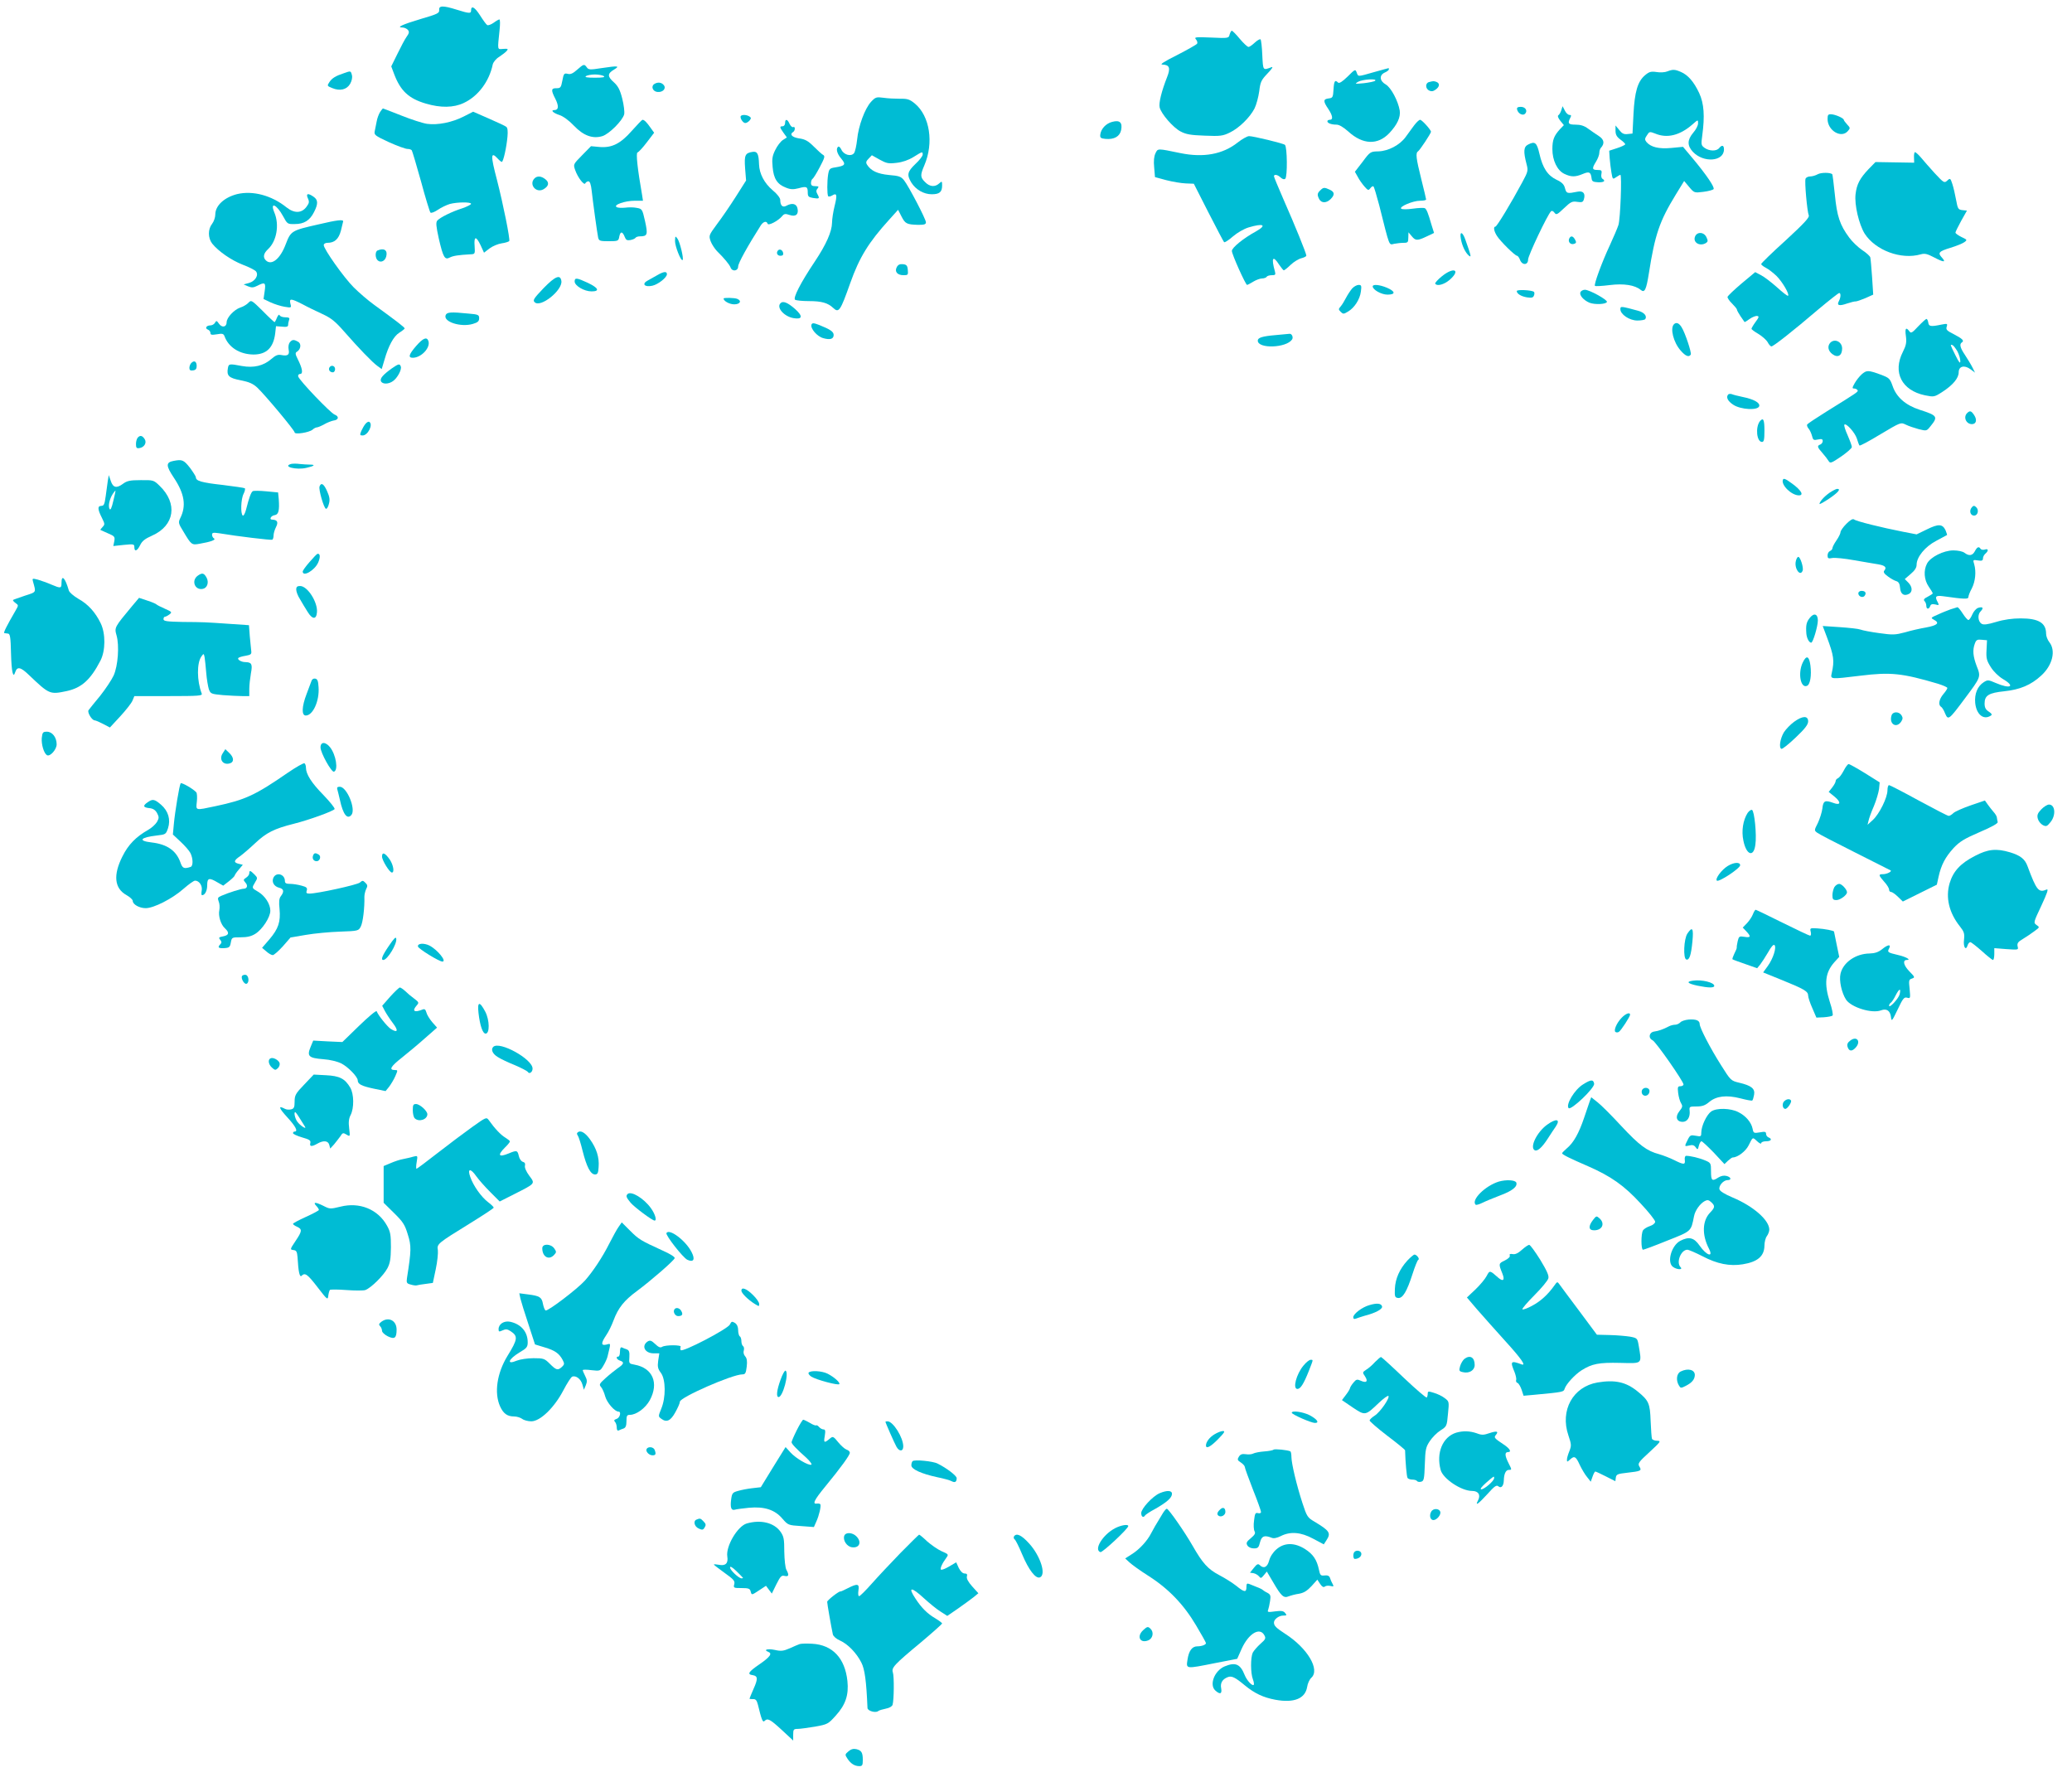 <?xml version="1.0" standalone="no"?>
<!DOCTYPE svg PUBLIC "-//W3C//DTD SVG 20010904//EN"
 "http://www.w3.org/TR/2001/REC-SVG-20010904/DTD/svg10.dtd">
<svg version="1.0" xmlns="http://www.w3.org/2000/svg"
 width="1280pt" height="1101pt" viewBox="0 0 1280 1101"
 preserveAspectRatio="xMidYMid meet">
<g transform="translate(0,1101) scale(0.1,-0.1)"
fill="#00bcd4" stroke="none">
<path d="M2713 10948 c2 -19 -10 -25 -113 -55 -114 -34 -155 -53 -113 -53 11
0 26 -7 33 -15 9 -11 8 -20 -8 -42 -11 -15 -36 -63 -57 -106 l-38 -77 18 -48
c39 -103 90 -151 196 -182 91 -27 171 -26 234 4 88 41 157 132 179 238 4 15
20 35 40 47 18 12 39 28 46 36 11 13 8 15 -21 13 -38 -3 -36 -12 -23 115 4 37
4 67 -1 67 -4 0 -20 -9 -36 -21 -16 -11 -33 -17 -39 -14 -6 3 -26 31 -45 61
-33 51 -55 63 -55 28 0 -18 -12 -18 -88 6 -86 27 -112 26 -109 -2z"/>
<path d="M7596 10797 c-5 -23 -7 -24 -113 -19 -98 4 -107 3 -95 -11 8 -9 11
-21 7 -27 -4 -6 -59 -37 -123 -70 -84 -42 -109 -59 -91 -59 44 -1 51 -21 29
-77 -34 -86 -53 -162 -46 -188 10 -40 83 -124 129 -148 34 -18 63 -23 149 -26
96 -4 112 -2 155 19 58 28 124 93 153 149 11 22 24 70 29 106 7 58 12 69 52
111 27 28 36 43 24 38 -54 -20 -52 -23 -57 74 -2 50 -7 94 -11 98 -4 3 -20 -6
-35 -20 -16 -15 -33 -27 -39 -27 -7 0 -31 23 -54 50 -23 28 -45 50 -49 50 -5
0 -10 -11 -14 -23z"/>
<path d="M3565 10579 c-26 -23 -41 -30 -58 -25 -22 5 -25 1 -33 -42 -8 -43
-12 -47 -36 -47 -34 1 -35 -12 -7 -66 22 -44 20 -69 -6 -69 -26 0 -8 -18 32
-31 22 -7 59 -34 88 -65 59 -62 116 -83 176 -65 42 13 125 96 135 135 3 15 -2
57 -12 97 -14 55 -26 77 -51 100 -41 36 -42 54 0 79 38 23 28 25 -79 9 -68
-11 -79 -10 -89 5 -16 22 -19 21 -60 -15z m165 -39 c10 -7 -6 -10 -55 -10 -49
0 -65 3 -55 10 8 5 33 10 55 10 22 0 47 -5 55 -10z"/>
<path d="M8490 10565 c-105 -30 -99 -30 -109 -3 -8 22 -10 21 -56 -25 -33 -32
-52 -44 -59 -37 -19 19 -25 10 -28 -42 -3 -49 -5 -53 -30 -56 -34 -4 -35 -17
-3 -64 28 -42 32 -68 10 -68 -8 0 -15 -4 -15 -9 0 -12 25 -21 57 -21 16 0 43
-16 74 -44 89 -80 180 -83 251 -9 50 53 71 99 65 140 -10 60 -54 142 -86 161
-39 22 -42 58 -6 74 14 6 25 15 25 20 0 4 -1 8 -2 7 -2 0 -41 -11 -88 -24z m5
-54 c-6 -5 -37 -11 -70 -15 -56 -5 -58 -5 -35 9 27 15 121 21 105 6z"/>
<path d="M10300 10569 c-14 -6 -44 -8 -66 -4 -35 5 -46 2 -72 -20 -45 -38 -64
-102 -71 -240 l-6 -120 -30 -3 c-23 -3 -35 3 -52 25 l-23 28 0 -32 c0 -24 7
-38 30 -55 17 -12 30 -25 30 -29 0 -4 -22 -15 -50 -24 l-49 -16 3 -47 c2 -26
7 -66 11 -89 7 -41 8 -42 28 -28 12 8 24 15 27 15 10 0 0 -274 -12 -310 -6
-19 -30 -75 -53 -125 -49 -105 -100 -243 -92 -251 3 -3 44 -1 91 5 88 11 156
0 192 -30 24 -20 34 1 50 102 38 242 66 323 167 488 l51 83 31 -37 c31 -37 32
-37 88 -30 32 4 60 12 63 17 7 12 -43 86 -127 187 l-62 74 -73 -7 c-77 -7
-126 5 -153 37 -11 14 -11 21 3 41 15 24 17 24 51 11 73 -31 152 -12 230 56
35 31 35 31 35 7 0 -13 -13 -39 -30 -58 -37 -44 -38 -79 -2 -118 66 -70 192
-60 192 15 0 26 -12 30 -30 8 -16 -20 -60 -19 -89 1 -22 16 -23 20 -15 78 16
119 11 196 -19 261 -33 70 -69 112 -114 131 -37 16 -49 16 -83 3z"/>
<path d="M2125 10558 c-52 -17 -74 -31 -90 -55 -15 -23 -15 -24 17 -37 48 -20
90 -10 111 26 10 18 15 39 11 54 -7 27 -7 27 -49 12z"/>
<path d="M8828 10503 c-24 -6 -23 -40 0 -52 14 -7 25 -6 40 5 26 18 28 39 6
48 -17 6 -19 6 -46 -1z"/>
<path d="M4042 10491 c-22 -14 -10 -46 19 -49 34 -4 57 22 39 43 -14 17 -38
19 -58 6z"/>
<path d="M5381 10381 c-38 -41 -78 -149 -86 -233 -4 -36 -12 -74 -19 -84 -18
-23 -63 -11 -78 21 -6 13 -15 22 -19 19 -17 -10 -9 -43 18 -74 30 -36 25 -44
-37 -54 -34 -5 -38 -9 -44 -43 -7 -44 -7 -123 0 -135 3 -4 14 -2 24 4 30 19
33 4 16 -64 -9 -36 -16 -82 -16 -104 -1 -55 -36 -134 -106 -239 -88 -131 -137
-227 -122 -237 7 -4 45 -8 85 -8 79 0 117 -11 150 -42 35 -33 44 -20 105 152
57 161 114 253 242 394 l54 60 21 -41 c23 -45 32 -50 104 -52 37 0 47 3 47 16
0 19 -106 222 -135 259 -18 23 -31 28 -93 33 -72 7 -112 26 -136 64 -8 13 -6
21 10 37 l20 21 48 -27 c42 -23 54 -26 104 -20 37 4 74 17 105 36 56 35 57 35
57 15 0 -9 -20 -35 -45 -58 -50 -48 -54 -67 -25 -115 27 -43 76 -72 126 -72
48 0 64 14 64 54 0 28 -1 28 -18 13 -26 -24 -59 -21 -87 8 -30 29 -31 43 -5
103 60 140 34 305 -58 382 -32 26 -45 31 -92 30 -30 0 -76 2 -102 6 -44 6 -50
4 -77 -25z"/>
<path d="M9372 10334 c5 -25 35 -41 49 -27 18 18 3 43 -26 43 -19 0 -26 -5
-23 -16z"/>
<path d="M9645 10329 c-4 -13 -12 -27 -18 -31 -6 -3 -2 -17 12 -34 l22 -27
-25 -26 c-36 -40 -46 -65 -46 -122 0 -70 30 -132 74 -153 42 -20 67 -20 113
-1 40 17 50 13 55 -25 2 -21 9 -24 41 -26 36 -1 48 8 26 22 -6 3 -9 17 -6 30
4 21 0 24 -24 24 -34 0 -36 9 -9 52 11 18 20 42 20 54 0 11 4 24 9 30 25 27
21 52 -11 73 -18 12 -48 32 -67 46 -24 18 -47 25 -77 25 -45 0 -51 7 -34 41 8
15 7 19 -4 19 -9 0 -22 12 -29 27 l-14 27 -8 -25z"/>
<path d="M2348 10318 c-8 -13 -18 -39 -21 -58 -4 -19 -9 -46 -12 -60 -5 -23 1
-28 87 -68 51 -23 103 -42 115 -42 12 0 24 -4 27 -9 3 -5 29 -91 57 -192 27
-101 54 -188 58 -192 5 -5 25 3 46 17 20 14 54 30 74 36 45 12 131 13 131 1 0
-5 -24 -17 -52 -27 -67 -21 -141 -58 -157 -77 -9 -12 -7 -34 10 -112 27 -116
37 -132 67 -116 21 11 55 16 127 20 30 1 30 2 27 51 -5 62 9 64 37 5 l21 -46
35 27 c19 14 53 28 75 31 22 3 43 10 46 14 6 11 -37 226 -76 378 -40 151 -39
179 5 131 10 -11 21 -20 25 -20 9 0 29 88 35 156 3 34 1 55 -8 61 -6 5 -55 28
-108 51 l-96 42 -59 -30 c-71 -36 -159 -54 -226 -45 -27 4 -98 27 -158 51 -61
24 -112 44 -114 44 -2 0 -10 -10 -18 -22z"/>
<path d="M11290 10275 c0 -71 83 -121 124 -76 17 19 17 21 -3 42 -12 13 -21
26 -21 29 0 10 -52 33 -77 34 -19 1 -23 -3 -23 -29z"/>
<path d="M4577 10294 c-9 -10 12 -44 27 -44 8 0 19 7 27 16 10 13 10 17 -2 25
-16 10 -43 12 -52 3z"/>
<path d="M3905 10204 c-72 -82 -124 -108 -201 -102 l-53 5 -55 -56 c-55 -56
-55 -56 -43 -91 16 -47 57 -99 63 -82 3 6 12 12 19 12 9 0 16 -19 20 -57 8
-73 34 -261 40 -290 5 -21 11 -23 65 -23 59 0 61 1 66 30 7 33 20 31 34 -5 7
-18 14 -21 34 -18 15 3 29 9 32 14 3 5 15 9 27 9 47 0 50 11 32 93 -17 75 -18
77 -52 83 -19 4 -51 4 -72 1 -21 -2 -45 -1 -52 4 -22 13 52 39 112 39 l51 0
-5 33 c-29 164 -39 261 -29 265 7 2 33 30 58 63 l45 59 -23 32 c-23 33 -38 48
-49 48 -3 0 -32 -30 -64 -66z"/>
<path d="M4850 10250 c0 -11 -7 -20 -15 -20 -20 0 -19 -6 5 -40 l21 -29 -25
-16 c-14 -9 -35 -37 -47 -62 -18 -36 -21 -56 -16 -105 6 -72 29 -107 82 -127
29 -12 46 -12 78 -4 50 14 57 10 57 -26 0 -25 5 -29 33 -34 39 -6 42 -4 27 23
-9 16 -9 25 1 36 9 11 7 14 -15 14 -19 0 -26 5 -26 19 0 11 4 22 9 26 6 3 26
36 45 72 30 57 34 69 21 76 -8 4 -34 28 -58 52 -34 34 -53 45 -90 50 -45 7
-61 25 -37 40 6 3 10 13 10 21 0 8 -4 12 -10 9 -5 -3 -15 5 -22 19 -13 31 -28
34 -28 6z"/>
<path d="M6870 10257 c-38 -10 -69 -43 -73 -79 -2 -19 3 -23 32 -26 54 -5 89
15 97 55 9 47 -9 63 -56 50z"/>
<path d="M8734 10233 c-15 -21 -38 -53 -51 -70 -36 -49 -106 -86 -167 -88 -50
-1 -52 -2 -98 -64 l-48 -62 18 -32 c9 -18 28 -44 41 -59 22 -25 25 -26 37 -10
7 9 15 14 19 10 4 -4 19 -55 35 -115 67 -266 59 -246 93 -239 16 3 42 6 58 6
26 0 29 3 29 33 l1 32 21 -25 c23 -28 34 -28 95 1 l42 20 -16 51 c-21 73 -30
95 -41 102 -6 3 -39 2 -74 -3 -35 -5 -67 -5 -72 0 -14 12 72 49 117 49 20 0
37 3 37 8 0 4 -14 61 -30 126 -32 128 -36 161 -20 171 11 7 80 111 80 121 0
12 -56 74 -67 74 -7 0 -24 -17 -39 -37z"/>
<path d="M7645 10129 c-91 -72 -210 -94 -352 -65 -145 30 -140 30 -155 -1 -9
-19 -12 -47 -8 -87 l5 -60 70 -19 c39 -10 93 -19 120 -20 l50 -2 90 -177 c50
-97 93 -180 97 -184 4 -3 28 12 54 35 28 24 68 47 97 56 93 28 116 15 45 -25
-77 -42 -148 -100 -148 -120 0 -21 85 -210 94 -210 3 0 20 9 38 20 18 11 43
20 55 20 12 0 25 5 28 10 3 6 18 10 32 10 22 0 24 3 19 23 -24 85 -13 103 26
42 13 -19 26 -35 29 -35 3 0 23 15 42 34 20 19 50 37 67 41 16 4 30 11 30 16
0 14 -72 191 -141 347 -32 74 -59 138 -59 143 0 14 22 11 42 -8 11 -10 22 -13
28 -7 14 14 12 195 -2 209 -8 9 -199 55 -222 54 -11 0 -43 -18 -71 -40z"/>
<path d="M9440 10117 c-28 -14 -30 -43 -9 -123 10 -38 8 -45 -27 -110 -67
-125 -157 -274 -166 -274 -14 0 -9 -29 10 -58 21 -33 111 -122 124 -122 4 0
13 -11 18 -25 13 -35 50 -34 50 2 0 24 119 275 141 297 5 6 14 3 22 -8 11 -15
16 -13 59 28 42 40 51 44 82 39 28 -4 35 -2 40 14 12 37 -3 56 -38 49 -65 -13
-69 -12 -78 21 -6 24 -19 37 -53 53 -54 26 -85 72 -105 160 -16 70 -28 79 -70
57z"/>
<path d="M4650 10072 c-47 -7 -53 -20 -47 -102 l6 -75 -64 -101 c-35 -55 -87
-131 -116 -169 -50 -68 -51 -70 -39 -105 7 -19 25 -46 39 -61 45 -44 77 -83
84 -101 10 -28 47 -23 47 6 0 20 58 125 140 254 16 24 36 29 42 10 5 -14 64
17 89 46 13 16 20 17 47 8 38 -13 58 4 48 43 -7 27 -33 33 -68 14 -23 -13 -38
1 -38 36 0 12 -19 37 -46 59 -52 44 -83 102 -85 161 -2 64 -10 81 -39 77z"/>
<path d="M11824 10038 l1 -33 -120 2 -119 2 -43 -44 c-53 -56 -73 -93 -80
-154 -8 -66 21 -187 56 -244 67 -104 226 -163 347 -128 25 7 40 3 84 -20 57
-30 74 -31 47 -1 -28 30 -20 39 51 61 37 11 76 27 87 35 19 14 18 15 -18 32
-20 10 -37 22 -37 27 0 5 16 37 35 72 l36 64 -28 3 c-26 3 -29 8 -39 63 -6 33
-16 77 -23 98 -12 37 -14 38 -32 21 -18 -16 -21 -14 -78 47 -32 35 -70 79 -85
97 -15 17 -31 32 -36 32 -4 0 -7 -15 -6 -32z"/>
<path d="M11230 9934 c-14 -8 -35 -14 -48 -14 -12 0 -25 -6 -28 -14 -7 -17 10
-204 20 -227 5 -12 -30 -50 -143 -154 -83 -75 -151 -141 -151 -146 0 -5 13
-15 30 -24 16 -8 45 -31 65 -50 36 -36 81 -113 71 -122 -3 -3 -33 20 -68 52
-35 31 -79 65 -99 75 l-36 19 -84 -70 c-46 -39 -85 -76 -87 -83 -1 -6 11 -25
28 -41 16 -16 30 -33 30 -37 0 -5 10 -23 22 -41 13 -18 24 -34 25 -36 1 -2 16
7 32 19 17 12 38 20 47 18 12 -2 10 -9 -11 -37 -14 -19 -25 -38 -25 -42 0 -4
19 -18 43 -32 23 -14 49 -37 57 -51 7 -14 18 -26 23 -26 12 0 131 93 289 228
67 56 125 102 130 102 11 0 10 -27 -2 -50 -15 -27 2 -32 50 -15 24 8 48 14 54
13 6 0 33 9 59 20 l49 22 -7 108 c-4 59 -9 114 -11 122 -2 8 -25 29 -50 45
-25 17 -61 51 -80 77 -58 78 -76 132 -89 266 -7 67 -14 124 -16 126 -13 11
-68 11 -89 0z"/>
<path d="M3302 9908 c-36 -36 8 -92 54 -68 34 19 39 42 14 62 -26 21 -51 23
-68 6z"/>
<path d="M8156 9834 c-19 -18 -20 -28 -6 -55 14 -25 45 -24 70 1 27 27 25 44
-5 58 -34 16 -40 15 -59 -4z"/>
<path d="M1465 9811 c-79 -20 -135 -71 -135 -126 0 -18 -9 -44 -20 -58 -26
-33 -26 -87 1 -122 39 -48 117 -102 188 -130 38 -14 75 -33 82 -41 19 -23 -4
-61 -43 -72 l-33 -9 28 -12 c22 -9 34 -8 57 4 47 24 53 20 45 -34 l-7 -48 44
-21 c24 -11 62 -23 86 -27 42 -7 43 -7 36 19 -8 34 3 33 74 -3 31 -17 87 -44
124 -61 54 -25 80 -46 134 -108 94 -107 174 -190 206 -213 l26 -19 17 57 c25
88 57 146 92 168 18 11 32 23 33 26 0 7 -51 46 -190 147 -36 26 -92 74 -125
107 -61 61 -185 236 -185 261 0 8 10 14 23 14 44 0 69 23 83 75 7 28 13 53 14
58 0 12 -38 8 -152 -19 -168 -38 -171 -40 -203 -123 -34 -91 -88 -134 -123
-99 -19 19 -14 43 14 69 53 49 71 150 39 226 -29 69 14 51 54 -23 26 -48 27
-49 73 -48 56 0 92 22 118 74 26 51 25 75 -2 94 -35 25 -50 21 -36 -9 10 -22
8 -30 -9 -53 -30 -40 -75 -41 -123 -3 -92 74 -208 105 -305 82z"/>
<path d="M9025 9533 c8 -44 28 -84 49 -102 17 -14 14 -2 -21 97 -18 53 -38 56
-28 5z"/>
<path d="M10471 9548 c-14 -37 31 -62 68 -39 12 8 13 14 3 35 -15 34 -59 36
-71 4z"/>
<path d="M4170 9521 c0 -33 37 -127 47 -117 8 8 -17 112 -32 132 -13 18 -14
17 -15 -15z"/>
<path d="M9693 9534 c-7 -20 11 -38 32 -30 13 4 14 10 5 26 -13 24 -28 26 -37
4z"/>
<path d="M2333 9463 c-17 -6 -16 -48 1 -62 19 -16 45 -3 52 25 10 38 -13 54
-53 37z"/>
<path d="M4807 9464 c-14 -15 -6 -34 14 -34 14 0 19 5 17 17 -3 18 -20 27 -31
17z"/>
<path d="M5540 9360 c-15 -28 3 -50 42 -50 27 0 29 2 26 33 -2 26 -8 33 -30
35 -19 2 -30 -3 -38 -18z"/>
<path d="M8907 9303 c-25 -20 -43 -41 -41 -45 11 -18 55 -6 89 23 71 62 27 83
-48 22z"/>
<path d="M4060 9310 c-19 -11 -45 -25 -57 -32 -41 -21 -22 -44 27 -33 36 8 90
51 90 71 0 19 -19 18 -60 -6z"/>
<path d="M3358 9230 c-61 -64 -68 -75 -55 -87 36 -36 173 74 165 131 -6 43
-38 30 -110 -44z"/>
<path d="M3550 9271 c0 -26 59 -61 104 -61 53 0 44 21 -23 53 -69 32 -81 33
-81 8z"/>
<path d="M8353 9228 c-11 -13 -28 -39 -38 -58 -10 -19 -24 -43 -33 -53 -14
-16 -14 -19 0 -33 15 -15 19 -15 45 1 40 23 74 76 80 124 5 36 3 41 -14 41
-11 0 -29 -10 -40 -22z"/>
<path d="M8480 9241 c0 -21 54 -51 91 -51 52 0 50 20 -4 43 -46 19 -87 22 -87
8z"/>
<path d="M9370 9212 c0 -16 26 -33 64 -39 28 -4 37 -2 42 11 4 9 4 20 0 23
-11 11 -106 16 -106 5z"/>
<path d="M9763 9205 c-7 -19 19 -49 56 -65 33 -13 103 -10 108 5 4 13 -108 75
-136 75 -12 0 -24 -7 -28 -15z"/>
<path d="M4470 9166 c0 -16 37 -36 66 -36 36 0 48 22 18 34 -18 7 -84 8 -84 2z"/>
<path d="M1535 9140 c-10 -11 -32 -24 -51 -30 -38 -13 -84 -62 -84 -91 0 -30
-29 -35 -47 -9 -14 20 -17 21 -25 6 -5 -9 -18 -16 -28 -16 -25 0 -36 -18 -16
-26 9 -3 16 -13 16 -21 0 -12 8 -13 40 -8 33 6 41 4 47 -12 25 -69 94 -112
179 -113 80 0 123 42 134 130 l5 45 38 -3 c28 -3 37 0 37 11 0 9 3 22 6 31 5
12 -1 16 -24 16 -17 0 -32 6 -35 13 -3 7 -9 0 -16 -15 -6 -16 -13 -28 -15 -28
-2 0 -36 31 -74 70 -68 67 -70 68 -87 50z"/>
<path d="M4820 9135 c-23 -27 25 -80 81 -90 56 -10 61 11 11 56 -48 42 -77 53
-92 34z"/>
<path d="M10010 9100 c0 -32 56 -70 105 -70 24 0 46 4 49 9 12 19 -7 41 -43
51 -108 29 -111 30 -111 10z"/>
<path d="M2753 9063 c-16 -41 94 -76 168 -54 31 9 39 17 39 35 0 21 -5 24 -67
29 -108 11 -133 9 -140 -10z"/>
<path d="M11850 8994 c-38 -41 -45 -45 -55 -30 -21 28 -28 18 -21 -31 5 -39 1
-57 -19 -97 -64 -126 -7 -238 137 -268 55 -11 57 -11 107 21 65 42 101 85 101
121 0 38 35 47 73 19 l28 -21 -17 34 c-9 18 -30 52 -45 75 -30 44 -36 68 -19
78 16 10 3 23 -51 51 -42 21 -49 28 -43 46 6 19 4 20 -32 13 -67 -14 -79 -12
-82 13 -2 12 -7 22 -11 22 -4 0 -27 -21 -51 -46z m242 -154 c10 -19 18 -46 18
-60 0 -19 -7 -11 -30 35 -34 69 -34 68 -18 63 6 -2 19 -20 30 -38z"/>
<path d="M5013 9005 c-8 -24 35 -74 73 -84 43 -12 64 -5 64 20 0 20 -21 34
-88 61 -36 14 -44 14 -49 3z"/>
<path d="M10341 9007 c-25 -25 -3 -112 41 -162 30 -35 52 -44 63 -25 6 10 -35
135 -57 169 -16 26 -33 32 -47 18z"/>
<path d="M7880 8940 c-82 -7 -110 -16 -110 -34 0 -52 177 -46 212 7 9 14 -2
37 -16 35 -6 -1 -45 -4 -86 -8z"/>
<path d="M2571 8873 c-46 -53 -51 -73 -21 -73 53 0 112 64 96 105 -10 26 -33
16 -75 -32z"/>
<path d="M1790 8895 c-7 -9 -10 -27 -7 -44 7 -33 -5 -42 -46 -34 -20 4 -35 -2
-60 -24 -49 -43 -110 -57 -182 -44 -79 15 -82 14 -87 -12 -9 -48 5 -62 78 -76
52 -10 77 -21 103 -45 47 -44 231 -264 231 -277 0 -15 90 -1 111 17 8 8 21 14
27 14 6 0 27 9 45 19 19 11 45 21 57 23 33 4 36 26 7 37 -26 10 -220 213 -225
236 -2 8 4 15 12 15 20 0 14 35 -15 92 -15 30 -16 39 -5 45 25 15 29 51 7 62
-26 15 -36 14 -51 -4z"/>
<path d="M11306 8892 c-18 -21 -13 -49 13 -69 34 -26 61 -10 61 35 -1 42 -47
63 -74 34z"/>
<path d="M1182 8768 c-7 -7 -12 -20 -12 -31 0 -13 6 -18 23 -15 16 2 22 10 22
27 0 28 -15 37 -33 19z"/>
<path d="M2420 8734 c-54 -39 -73 -61 -67 -78 8 -20 46 -21 75 0 27 19 55 71
48 90 -7 19 -14 17 -56 -12z"/>
<path d="M2035 8740 c-8 -14 3 -30 21 -30 8 0 14 9 14 20 0 21 -24 28 -35 10z"/>
<path d="M11500 8697 c-14 -13 -33 -37 -43 -55 -15 -27 -16 -32 -3 -32 8 0 17
-4 21 -10 6 -10 2 -12 -188 -130 -64 -40 -120 -77 -123 -82 -3 -5 1 -17 9 -26
8 -9 17 -30 21 -45 6 -25 10 -28 36 -22 24 5 30 3 30 -10 0 -8 -7 -18 -15 -21
-21 -8 -19 -16 13 -52 15 -17 32 -39 38 -49 10 -17 16 -15 78 27 36 25 66 51
66 59 0 7 -12 40 -26 72 -15 33 -24 62 -20 66 11 11 65 -49 77 -86 6 -20 13
-39 16 -43 2 -4 60 27 129 69 126 75 126 75 157 60 18 -9 54 -21 80 -28 48
-12 49 -12 72 17 49 60 45 67 -67 103 -86 28 -143 78 -166 146 -17 48 -21 51
-77 72 -75 27 -84 27 -115 0z"/>
<path d="M10677 8574 c-16 -16 -5 -41 30 -64 46 -31 155 -37 161 -8 4 21 -34
42 -103 56 -28 6 -57 13 -66 17 -8 3 -18 2 -22 -1z"/>
<path d="M12152 8458 c-25 -25 -6 -68 30 -68 26 0 33 26 14 55 -18 28 -27 30
-44 13z"/>
<path d="M10872 8408 c-29 -37 -20 -128 13 -128 12 0 15 14 15 70 0 68 -7 83
-28 58z"/>
<path d="M2258 8392 c-8 -9 -19 -29 -26 -44 -10 -25 -9 -28 8 -28 33 0 67 69
41 84 -4 3 -15 -2 -23 -12z"/>
<path d="M852 8308 c-7 -7 -12 -25 -12 -41 0 -23 4 -28 21 -25 30 4 47 33 33
55 -14 22 -27 26 -42 11z"/>
<path d="M1073 8163 c-49 -9 -49 -29 1 -104 66 -99 78 -174 39 -251 -12 -25
-11 -32 19 -80 50 -84 52 -86 101 -77 69 12 103 24 89 33 -7 4 -12 14 -12 23
0 13 8 14 43 9 113 -19 323 -44 329 -40 5 3 8 15 8 27 0 12 7 35 15 51 16 31
8 45 -23 46 -22 0 -8 25 16 28 23 4 29 29 24 99 l-4 41 -73 7 c-40 4 -78 4
-83 1 -11 -6 -23 -39 -42 -114 -6 -23 -15 -40 -20 -37 -15 10 -12 103 5 135 8
16 11 31 7 34 -5 3 -69 12 -142 21 -126 14 -160 24 -160 47 0 5 -17 32 -37 59
-38 48 -48 52 -100 42z"/>
<path d="M1798 8144 c-56 -16 33 -39 95 -24 49 11 59 20 21 20 -16 0 -45 2
-64 4 -19 3 -43 2 -52 0z"/>
<path d="M666 8040 c-3 -19 -9 -62 -13 -95 -7 -51 -11 -60 -28 -60 -24 -1 -22
-22 6 -77 17 -34 17 -38 3 -53 -9 -9 -15 -17 -13 -19 2 -1 24 -11 47 -21 40
-17 43 -21 38 -48 l-6 -30 65 7 c61 6 65 5 65 -14 0 -31 18 -24 36 13 12 25
30 39 73 58 140 62 161 199 46 309 -35 34 -38 35 -116 34 -66 0 -84 -4 -110
-23 -39 -29 -61 -24 -75 19 l-12 35 -6 -35z m34 -124 c-10 -45 -18 -60 -23
-50 -10 18 -1 60 19 92 8 12 16 22 17 22 2 0 -4 -29 -13 -64z"/>
<path d="M11014 8046 c-12 -32 53 -96 99 -96 32 0 15 31 -41 72 -41 30 -54 36
-58 24z"/>
<path d="M1974 8005 c-7 -18 27 -136 40 -138 6 -1 14 13 18 31 7 25 4 43 -11
77 -20 46 -37 57 -47 30z"/>
<path d="M11302 7966 c-34 -24 -61 -55 -62 -69 0 -4 27 11 60 33 57 39 75 61
48 60 -7 -1 -28 -12 -46 -24z"/>
<path d="M12181 7876 c-18 -21 -9 -51 14 -51 24 0 32 36 12 53 -11 10 -17 9
-26 -2z"/>
<path d="M11406 7774 c-20 -20 -36 -43 -36 -51 0 -8 -11 -31 -25 -51 -14 -20
-25 -42 -25 -48 0 -7 -7 -14 -15 -18 -8 -3 -15 -15 -15 -27 0 -18 4 -21 29
-16 16 3 77 -3 137 -14 60 -10 126 -22 147 -25 42 -7 54 -19 38 -38 -8 -9 -3
-19 22 -37 17 -13 41 -26 52 -29 14 -4 21 -16 23 -42 3 -39 25 -53 56 -36 22
13 20 44 -6 70 l-21 21 36 31 c25 21 37 39 37 57 0 48 52 112 121 148 35 19
65 35 67 36 1 1 -3 14 -9 29 -19 40 -44 41 -115 6 l-64 -31 -83 16 c-133 26
-290 65 -303 76 -8 6 -23 -2 -48 -27z"/>
<path d="M12200 7605 c-15 -28 -36 -31 -64 -10 -11 9 -41 15 -69 15 -60 0
-142 -41 -163 -82 -22 -42 -18 -100 11 -142 14 -20 25 -39 25 -41 0 -3 -14
-12 -31 -21 -23 -11 -28 -19 -20 -27 6 -6 11 -19 11 -29 0 -22 16 -24 24 -2 4
12 13 14 32 10 22 -6 24 -5 15 13 -20 36 -14 44 32 38 135 -19 157 -19 157 -5
0 7 9 32 21 53 22 43 28 103 15 149 -9 28 -8 29 23 24 24 -4 31 -1 31 13 0 9
7 22 15 29 21 18 19 33 -4 25 -11 -3 -22 -1 -26 5 -10 16 -21 12 -35 -15z"/>
<path d="M1913 7539 c-24 -27 -43 -54 -43 -59 0 -37 75 7 96 56 14 33 12 55
-4 53 -4 0 -26 -23 -49 -50z"/>
<path d="M11094 7544 c-11 -45 27 -99 42 -59 7 17 -14 85 -27 85 -5 0 -12 -12
-15 -26z"/>
<path d="M1222 7454 c-41 -29 -20 -90 29 -82 28 4 41 38 26 68 -16 30 -27 34
-55 14z"/>
<path d="M204 7417 c19 -69 23 -63 -51 -87 -37 -13 -70 -24 -72 -26 -3 -3 4
-11 15 -19 19 -14 19 -14 0 -47 -55 -95 -77 -138 -69 -139 4 -1 15 -2 23 -3
12 -1 16 -23 18 -121 3 -115 13 -160 26 -117 12 36 33 32 83 -16 128 -122 130
-123 235 -101 92 20 147 69 209 189 31 61 32 166 1 230 -33 68 -78 118 -138
151 -30 18 -56 40 -59 52 -22 77 -45 101 -45 47 0 -35 -4 -36 -63 -11 -25 11
-62 24 -82 30 -35 9 -37 9 -31 -12z"/>
<path d="M1830 7368 c0 -13 10 -39 23 -59 12 -21 33 -56 47 -78 29 -48 54 -50
58 -4 6 62 -58 163 -104 163 -18 0 -24 -5 -24 -22z"/>
<path d="M11480 7345 c0 -21 30 -31 40 -14 11 17 3 29 -21 29 -10 0 -19 -7
-19 -15z"/>
<path d="M816 7266 c-109 -131 -110 -132 -96 -181 18 -63 9 -188 -18 -248 -12
-26 -49 -82 -83 -125 -35 -42 -67 -82 -72 -89 -9 -13 20 -62 38 -63 6 0 29
-10 52 -22 l42 -22 63 68 c35 38 69 81 76 97 l12 29 211 0 c191 0 211 2 205
16 -30 78 -31 190 -1 230 13 18 14 18 19 -6 2 -14 7 -57 10 -96 3 -39 11 -84
16 -101 11 -29 14 -30 87 -37 42 -3 96 -6 120 -6 l43 0 0 44 c0 24 5 67 10 96
11 58 5 69 -35 70 -25 0 -52 17 -42 26 4 4 24 10 44 13 33 6 38 10 35 31 -2
14 -5 55 -9 91 l-5 67 -117 8 c-159 11 -161 11 -293 12 -98 2 -118 5 -118 17
0 8 4 15 8 15 5 0 17 6 28 14 18 14 17 16 -26 35 -25 11 -49 23 -53 27 -3 4
-29 15 -57 24 l-51 17 -43 -51z"/>
<path d="M12050 7246 c-19 -7 -55 -21 -80 -33 -44 -19 -44 -20 -22 -32 36 -19
21 -34 -49 -47 -35 -6 -94 -19 -130 -30 -61 -16 -75 -17 -160 -5 -52 7 -104
17 -116 22 -13 5 -70 11 -128 15 l-105 7 26 -69 c43 -115 47 -145 30 -221 -9
-40 -12 -40 177 -17 186 23 257 16 480 -50 31 -10 57 -21 57 -26 0 -5 -11 -22
-25 -38 -26 -31 -33 -66 -14 -78 6 -3 18 -22 25 -41 19 -44 23 -41 122 92 100
134 100 133 73 201 -23 61 -26 99 -11 139 8 22 15 26 42 23 l33 -3 -3 -60 c-3
-52 1 -66 27 -107 17 -27 48 -57 75 -73 78 -46 46 -63 -45 -24 -46 20 -50 20
-74 5 -39 -25 -58 -72 -53 -128 7 -71 51 -108 96 -79 10 6 7 12 -12 25 -19 12
-26 25 -26 50 0 50 25 66 123 76 95 10 163 38 226 96 70 63 93 154 51 207 -11
14 -20 37 -20 52 0 67 -46 95 -157 95 -51 0 -103 -7 -152 -22 -53 -16 -78 -19
-90 -11 -22 14 -26 57 -5 77 20 21 13 30 -16 21 -12 -4 -28 -22 -36 -41 -8
-19 -19 -34 -24 -34 -5 0 -21 18 -35 40 -14 22 -29 40 -33 39 -4 -1 -23 -7
-42 -13z"/>
<path d="M11180 7193 c-21 -26 -25 -46 -21 -98 3 -29 17 -55 30 -55 11 0 41
102 41 137 0 41 -24 49 -50 16z"/>
<path d="M11136 6916 c-30 -64 -13 -158 26 -143 21 7 30 65 22 127 -8 59 -25
65 -48 16z"/>
<path d="M1924 6803 c-4 -10 -17 -46 -30 -80 -30 -78 -32 -133 -5 -133 44 0
85 90 79 175 -2 38 -7 51 -21 53 -10 2 -20 -4 -23 -15z"/>
<path d="M11685 6590 c-16 -52 29 -81 59 -39 11 17 12 25 3 40 -16 25 -54 25
-62 -1z"/>
<path d="M11083 6551 c-22 -16 -50 -45 -63 -65 -23 -39 -32 -96 -15 -102 6 -2
45 29 88 70 58 55 77 80 77 100 0 36 -35 35 -87 -3z"/>
<path d="M258 6451 c-3 -40 13 -94 32 -106 19 -11 60 35 60 67 0 43 -27 78
-60 78 -25 0 -28 -4 -32 -39z"/>
<path d="M1980 6393 c0 -33 68 -155 83 -150 28 9 13 104 -24 151 -28 35 -59
35 -59 -1z"/>
<path d="M1376 6357 c-26 -39 4 -78 48 -61 23 9 20 37 -8 63 l-24 23 -16 -25z"/>
<path d="M1780 6238 c-204 -141 -265 -169 -449 -208 -127 -27 -121 -28 -115
28 3 26 1 52 -3 57 -16 20 -92 64 -97 56 -8 -12 -35 -175 -42 -251 l-6 -65 47
-44 c26 -24 54 -56 61 -70 17 -33 18 -80 2 -86 -42 -14 -51 -9 -64 29 -26 72
-82 111 -178 122 -86 10 -70 31 34 43 53 6 55 7 68 45 17 53 2 106 -43 145
-41 35 -52 37 -83 15 -31 -21 -28 -32 10 -36 23 -2 37 -11 48 -30 13 -25 13
-31 0 -55 -9 -15 -33 -37 -54 -49 -76 -43 -124 -92 -160 -165 -58 -115 -49
-197 25 -238 21 -12 39 -28 39 -36 0 -22 41 -45 80 -45 50 0 164 58 233 119
32 28 64 51 72 51 26 0 47 -32 41 -62 -3 -15 -2 -28 2 -28 18 0 32 27 32 62 0
45 12 48 64 17 l35 -20 36 28 c19 15 35 31 35 35 0 3 11 20 25 36 l25 30 -25
6 c-33 8 -32 20 8 47 17 12 60 49 94 81 68 64 117 89 237 119 96 24 244 78
253 91 3 6 -28 44 -69 87 -74 75 -108 129 -108 169 0 12 -4 23 -9 27 -5 3 -51
-23 -101 -57z"/>
<path d="M11390 6250 c-12 -23 -27 -43 -35 -47 -8 -3 -15 -11 -15 -18 0 -7
-10 -25 -21 -39 l-22 -28 37 -30 c41 -34 37 -55 -8 -38 -52 19 -63 14 -68 -34
-3 -24 -16 -64 -28 -90 -23 -45 -23 -46 -4 -60 10 -8 116 -63 234 -122 118
-59 217 -109 220 -111 8 -7 -24 -23 -47 -23 -30 0 -29 -6 7 -47 17 -18 30 -40
30 -48 0 -8 5 -15 12 -15 7 0 26 -13 43 -30 l30 -29 105 52 105 52 11 50 c16
72 41 120 93 177 38 40 66 57 161 98 73 31 114 54 111 62 -2 7 -4 19 -5 27 0
8 -10 24 -21 36 -11 13 -27 33 -36 46 l-17 24 -88 -30 c-49 -17 -96 -38 -106
-47 -10 -10 -23 -18 -30 -18 -6 0 -89 43 -185 95 -95 52 -178 95 -183 95 -6 0
-10 -15 -10 -32 0 -45 -50 -146 -90 -183 l-33 -30 6 25 c3 14 17 54 33 90 15
36 29 84 32 106 l4 41 -91 57 c-50 31 -95 56 -101 56 -5 0 -19 -18 -30 -40z"/>
<path d="M2084 6133 c3 -10 10 -39 16 -65 19 -88 45 -123 71 -92 29 35 -28
174 -72 174 -15 0 -19 -5 -15 -17z"/>
<path d="M12610 6010 c-23 -24 -27 -36 -21 -58 4 -15 18 -32 31 -39 20 -10 26
-8 46 17 36 42 31 110 -8 110 -11 0 -33 -14 -48 -30z"/>
<path d="M10796 5988 c-28 -44 -39 -111 -26 -171 18 -90 64 -105 74 -25 9 60
-6 210 -21 215 -6 2 -18 -6 -27 -19z"/>
<path d="M12201 5723 c-90 -46 -135 -95 -157 -169 -26 -89 -3 -183 63 -266 26
-33 30 -44 26 -82 -6 -45 11 -72 22 -36 3 11 11 20 17 20 5 0 37 -25 71 -55
33 -30 64 -55 69 -55 4 0 8 16 8 36 l0 37 75 -6 c74 -5 75 -5 69 17 -4 19 2
28 33 46 21 13 53 34 71 48 33 24 33 24 13 38 -20 14 -19 16 30 120 37 80 45
104 32 99 -49 -21 -62 -6 -118 145 -16 44 -45 66 -108 85 -84 25 -136 20 -216
-22z"/>
<path d="M1934 5725 c-7 -18 3 -35 22 -35 20 0 30 30 13 41 -20 12 -29 11 -35
-6z"/>
<path d="M2360 5719 c0 -24 47 -99 61 -99 17 0 9 47 -13 80 -29 42 -48 49 -48
19z"/>
<path d="M10674 5661 c-38 -23 -80 -79 -68 -91 12 -11 144 76 144 95 0 21 -38
19 -76 -4z"/>
<path d="M1540 5615 c0 -8 -9 -20 -20 -27 -17 -11 -18 -14 -4 -30 17 -18 11
-38 -11 -38 -15 0 -93 -24 -136 -43 -24 -10 -26 -14 -18 -36 6 -13 7 -37 4
-53 -8 -35 9 -90 35 -113 28 -26 25 -42 -11 -49 -27 -5 -30 -8 -19 -21 10 -12
10 -19 2 -27 -20 -20 -14 -27 23 -25 31 2 36 6 41 35 6 32 7 32 61 32 40 0 66
6 91 22 43 27 92 102 92 142 0 42 -33 92 -75 117 -41 24 -40 23 -19 59 16 26
16 28 -5 49 -25 25 -31 26 -31 6z"/>
<path d="M1690 5590 c-14 -27 2 -56 35 -64 28 -7 32 -23 10 -52 -11 -14 -13
-35 -8 -80 7 -79 -7 -121 -63 -187 l-45 -52 26 -22 c14 -13 32 -23 40 -23 7 0
35 24 62 54 l48 55 95 16 c52 9 147 18 210 20 114 4 115 5 129 32 13 25 24
116 22 183 0 14 5 35 11 48 10 18 9 26 -5 39 -15 15 -18 15 -34 1 -17 -14
-262 -68 -311 -68 -19 0 -22 4 -17 19 5 16 -1 22 -32 30 -21 6 -53 11 -70 11
-25 0 -33 4 -33 18 0 41 -51 57 -70 22z"/>
<path d="M11332 5530 c-6 -11 -12 -33 -12 -50 0 -25 4 -30 25 -30 23 0 65 31
65 48 0 17 -32 52 -48 52 -10 0 -23 -9 -30 -20z"/>
<path d="M10829 5363 c-6 -16 -22 -40 -36 -55 l-27 -28 22 -23 c30 -32 28 -41
-12 -34 -31 5 -34 3 -41 -26 -4 -18 -7 -36 -6 -40 1 -4 -6 -21 -15 -38 -8 -17
-14 -33 -11 -35 2 -2 37 -15 78 -29 l74 -26 19 23 c10 13 32 47 49 76 18 33
33 50 39 44 14 -14 -8 -83 -41 -129 l-29 -40 116 -47 c138 -56 162 -70 162
-96 0 -10 11 -45 26 -78 l25 -58 46 2 c25 2 49 6 54 11 4 4 -3 42 -17 83 -36
114 -29 181 27 245 l31 34 -16 77 c-9 42 -16 77 -16 79 0 6 -57 17 -102 20
-46 3 -48 2 -42 -21 3 -13 2 -24 -4 -24 -5 0 -81 36 -170 80 -88 44 -163 80
-166 80 -4 0 -11 -12 -17 -27z"/>
<path d="M10424 5243 c-22 -33 -27 -153 -7 -160 19 -7 30 27 38 110 8 84 0 96
-31 50z"/>
<path d="M2403 5168 c-42 -61 -52 -88 -35 -88 25 0 85 98 80 131 -2 15 -13 4
-45 -43z"/>
<path d="M2582 5163 c3 -14 129 -92 151 -93 29 0 -30 73 -80 99 -34 17 -75 14
-71 -6z"/>
<path d="M11625 5145 c-22 -17 -43 -24 -75 -25 -86 -1 -164 -55 -180 -125 -10
-42 7 -118 34 -160 32 -48 161 -88 217 -66 34 13 57 -3 61 -44 3 -27 7 -22 41
49 32 68 40 78 58 73 21 -6 21 -4 16 53 -6 54 -5 59 14 65 20 7 19 9 -16 45
-36 37 -43 70 -15 70 28 0 -5 19 -52 30 -68 16 -70 18 -58 41 15 28 -8 25 -45
-6z m110 -278 c-7 -26 -65 -89 -65 -69 0 6 5 14 10 17 6 4 20 24 31 47 22 43
34 46 24 5z"/>
<path d="M1495 4981 c-8 -15 14 -53 28 -48 18 6 15 51 -5 55 -9 2 -19 -2 -23
-7z"/>
<path d="M10458 4952 c-45 -6 -32 -18 29 -31 69 -14 103 -14 103 -1 0 21 -76
40 -132 32z"/>
<path d="M2411 4854 l-50 -57 16 -31 c9 -17 31 -51 50 -76 36 -47 30 -63 -13
-36 -23 16 -77 83 -87 109 -3 7 -51 -34 -108 -89 l-104 -101 -90 4 -90 5 -17
-41 c-23 -56 -10 -67 79 -74 42 -3 87 -14 111 -26 42 -21 102 -83 102 -105 0
-23 24 -35 99 -51 l73 -15 22 27 c11 15 29 44 38 65 16 37 16 38 -2 38 -39 0
-28 21 42 76 40 32 106 87 145 122 l73 64 -30 34 c-16 19 -33 46 -36 60 -5 18
-11 23 -23 18 -52 -21 -68 -10 -36 26 14 16 13 19 -16 41 -18 13 -43 34 -56
47 -13 12 -28 22 -33 22 -4 0 -31 -25 -59 -56z"/>
<path d="M2956 4753 c9 -79 26 -128 44 -128 26 0 25 83 -2 135 -35 67 -50 64
-42 -7z"/>
<path d="M10018 4723 c-32 -33 -51 -80 -38 -88 6 -4 15 -3 21 1 13 8 69 94 69
106 0 17 -27 7 -52 -19z"/>
<path d="M10433 4712 c-23 -2 -47 -10 -53 -18 -7 -7 -21 -14 -31 -14 -11 0
-27 -4 -37 -9 -38 -20 -68 -30 -92 -33 -32 -4 -40 -40 -11 -54 20 -9 191 -254
191 -273 0 -6 -9 -11 -19 -11 -17 0 -18 -6 -14 -42 3 -24 11 -52 18 -63 11
-18 9 -25 -11 -50 -27 -34 -17 -65 21 -65 29 0 47 29 43 68 -3 26 -1 27 42 27
35 0 53 6 78 27 45 38 108 45 194 23 38 -10 71 -16 73 -13 3 2 8 18 11 35 7
38 -16 57 -93 75 -50 12 -52 14 -111 108 -66 104 -132 231 -132 254 0 22 -22
31 -67 28z"/>
<path d="M11429 4581 c-16 -12 -20 -23 -15 -39 9 -27 27 -28 49 -4 36 39 7 76
-34 43z"/>
<path d="M3047 4543 c-16 -16 -4 -43 27 -62 18 -12 67 -35 107 -51 40 -17 76
-36 80 -42 9 -15 29 -1 29 21 0 59 -205 172 -243 134z"/>
<path d="M1673 4473 c-20 -7 -15 -38 7 -58 19 -17 22 -17 37 -3 9 9 13 23 10
32 -7 18 -38 35 -54 29z"/>
<path d="M1879 4310 c-53 -55 -59 -66 -59 -105 0 -35 -4 -44 -22 -48 -12 -3
-29 -2 -39 4 -42 22 -37 5 15 -52 52 -56 69 -89 46 -89 -5 0 -10 -4 -10 -10 0
-5 25 -17 56 -26 46 -13 55 -19 51 -35 -6 -22 8 -24 43 -4 38 22 67 19 74 -7
l6 -23 23 25 c12 14 29 37 39 50 14 23 18 24 39 11 22 -13 22 -13 16 39 -5 38
-2 61 9 82 22 43 21 129 -2 169 -33 56 -66 73 -151 77 l-75 4 -59 -62z m-28
-207 c13 -21 28 -44 32 -51 16 -24 -30 5 -47 30 -14 20 -22 58 -12 58 2 0 15
-17 27 -37z"/>
<path d="M9779 4311 c-52 -32 -107 -124 -89 -146 14 -17 163 125 158 151 -5
27 -20 26 -69 -5z"/>
<path d="M10143 4274 c-3 -8 -1 -20 5 -26 16 -16 42 -2 42 22 0 24 -38 28 -47
4z"/>
<path d="M9821 4208 c-4 -13 -20 -59 -35 -103 -32 -95 -65 -154 -106 -188 -16
-14 -30 -28 -30 -31 0 -8 49 -32 160 -80 142 -62 224 -120 325 -230 50 -53 90
-104 90 -113 0 -9 -14 -21 -33 -27 -18 -6 -37 -18 -42 -26 -13 -20 -13 -120 0
-120 5 0 73 25 149 56 152 60 147 56 166 151 7 36 37 78 67 94 15 8 24 7 39
-7 25 -23 24 -33 -7 -65 -48 -50 -51 -137 -7 -222 30 -58 -15 -43 -58 19 -34
49 -65 57 -119 29 -55 -29 -84 -133 -45 -161 24 -18 64 -19 47 -2 -29 29 2
108 42 108 8 0 50 -18 93 -40 91 -48 169 -63 249 -50 92 15 133 50 134 115 0
22 7 49 15 59 8 11 15 29 15 40 0 59 -99 145 -225 198 -52 22 -81 40 -83 52
-5 22 25 56 50 56 27 0 22 19 -7 26 -16 4 -34 0 -50 -10 -38 -25 -45 -20 -45
37 0 52 -1 54 -37 69 -35 15 -94 29 -118 28 -5 -1 -9 -12 -7 -25 4 -31 -6 -31
-66 -1 -26 13 -68 29 -92 36 -76 20 -122 54 -234 174 -59 64 -125 130 -147
147 l-39 31 -9 -24z"/>
<path d="M11020 4205 c-13 -16 -7 -45 9 -45 13 0 41 41 35 52 -8 13 -30 9 -44
-7z"/>
<path d="M2550 4152 c0 -21 5 -43 12 -50 25 -25 78 -8 78 25 0 21 -47 63 -70
63 -17 0 -20 -6 -20 -38z"/>
<path d="M10571 4144 c-28 -20 -60 -88 -61 -128 0 -27 -2 -28 -34 -22 -31 6
-36 4 -50 -25 -21 -42 -21 -42 10 -35 19 5 30 2 39 -11 12 -17 14 -16 20 10 4
15 11 27 16 27 5 0 39 -32 76 -70 l66 -71 22 21 c12 11 25 20 29 20 30 0 80
38 98 74 27 54 24 53 53 26 14 -13 25 -18 25 -12 0 7 14 12 30 12 32 0 40 14
15 24 -8 3 -15 13 -15 22 0 13 -7 15 -39 9 -36 -6 -39 -5 -44 22 -8 40 -42 80
-88 103 -48 25 -135 27 -168 4z"/>
<path d="M2917 4048 c-49 -35 -145 -107 -213 -160 -69 -54 -128 -98 -131 -98
-3 0 -3 19 1 41 7 41 7 41 -21 34 -15 -5 -44 -11 -63 -15 -19 -3 -54 -15 -77
-25 l-43 -18 0 -114 0 -113 64 -63 c55 -54 67 -72 85 -132 23 -72 22 -99 -5
-271 -4 -28 -1 -33 23 -39 16 -5 33 -7 38 -5 6 2 30 6 55 9 l44 6 18 85 c10
47 15 99 13 117 -7 39 -2 42 197 165 81 50 148 94 148 98 0 4 -16 20 -35 34
-42 32 -91 101 -110 156 -19 53 2 55 38 3 15 -21 53 -64 85 -96 l59 -59 89 45
c134 68 131 64 93 115 -19 26 -29 50 -26 61 3 13 -1 21 -13 24 -10 3 -21 18
-25 36 -8 35 -12 37 -62 16 -63 -26 -72 -12 -23 37 17 16 30 33 30 37 0 4 -13
14 -29 24 -27 16 -65 56 -101 107 -15 20 -16 20 -103 -42z"/>
<path d="M9557 4062 c-62 -45 -108 -138 -77 -157 16 -10 45 15 80 69 18 28 41
63 51 77 31 47 3 52 -54 11z"/>
<path d="M3567 4013 c-4 -3 -3 -11 2 -17 5 -6 19 -49 30 -95 25 -99 49 -146
77 -146 15 0 20 8 22 45 5 61 -13 116 -54 173 -31 43 -60 58 -77 40z"/>
<path d="M9259 3711 c-84 -26 -173 -114 -143 -143 3 -3 22 2 42 12 20 10 69
30 108 45 76 28 110 55 101 80 -7 16 -62 19 -108 6z"/>
<path d="M3877 3634 c-12 -12 -8 -21 19 -54 24 -28 134 -110 148 -110 15 0 3
41 -23 77 -44 61 -122 108 -144 87z"/>
<path d="M1953 3562 c10 -10 17 -22 17 -26 0 -4 -36 -23 -80 -43 -44 -20 -80
-39 -80 -43 0 -4 11 -12 25 -18 33 -15 32 -27 -10 -89 -34 -51 -34 -52 -12
-55 18 -2 22 -10 25 -43 5 -90 13 -128 25 -116 21 21 36 11 99 -71 60 -78 63
-80 66 -52 2 16 7 32 10 36 4 3 50 3 102 -1 52 -4 105 -4 117 0 35 13 112 89
136 134 17 32 21 58 22 130 0 78 -3 96 -25 135 -56 100 -169 146 -287 116 -62
-15 -66 -15 -103 4 -50 25 -69 26 -47 2z"/>
<path d="M9841 3474 c-30 -39 -28 -64 7 -64 50 0 69 42 33 74 -18 16 -20 16
-40 -10z"/>
<path d="M3822 3432 c-11 -15 -36 -61 -57 -102 -43 -86 -103 -176 -152 -231
-47 -52 -231 -192 -243 -184 -5 3 -12 21 -16 41 -7 41 -21 49 -92 58 l-54 7 7
-33 c4 -17 26 -88 49 -157 l41 -126 59 -18 c64 -19 90 -37 112 -78 12 -23 11
-28 -5 -43 -25 -23 -35 -20 -74 19 -33 33 -39 35 -101 35 -37 0 -83 -7 -103
-15 -66 -28 -54 8 17 51 43 25 50 33 50 62 0 64 -40 112 -108 127 -38 8 -72
-14 -72 -46 0 -16 3 -17 25 -7 19 9 29 8 49 -5 47 -31 45 -49 -19 -153 -65
-106 -83 -228 -46 -311 21 -46 45 -63 88 -63 16 0 38 -7 49 -15 10 -8 36 -15
56 -15 55 0 142 84 198 191 23 44 48 83 55 85 23 9 54 -15 63 -49 l9 -32 12
28 c9 22 8 34 -4 57 -8 16 -15 32 -15 36 0 4 24 4 54 0 53 -6 54 -5 73 27 11
18 23 44 26 57 21 87 22 82 -7 74 -34 -8 -34 9 -1 58 14 20 34 61 45 91 29 78
66 124 145 182 86 64 227 186 233 203 2 7 -27 26 -75 47 -133 61 -146 68 -200
122 l-52 52 -19 -27z"/>
<path d="M4117 3393 c-7 -13 103 -153 129 -165 39 -18 50 2 26 48 -36 71 -138
147 -155 117z"/>
<path d="M3350 3299 c0 -53 41 -76 73 -41 15 16 15 20 1 40 -21 30 -74 31 -74
1z"/>
<path d="M9401 3289 c-23 -21 -41 -29 -56 -26 -16 3 -22 0 -18 -9 3 -8 -10
-20 -32 -31 -38 -18 -38 -20 -14 -80 16 -40 6 -52 -24 -27 -54 48 -54 48 -73
12 -9 -18 -40 -55 -69 -83 l-53 -50 64 -75 c36 -41 113 -128 172 -193 100
-110 133 -157 101 -145 -66 25 -71 19 -43 -47 8 -21 13 -43 10 -50 -2 -7 1
-16 9 -18 7 -3 18 -22 25 -42 l12 -37 67 6 c180 17 180 17 187 38 9 28 63 87
104 113 65 41 108 49 238 46 143 -3 135 -11 114 114 -7 37 -9 40 -52 48 -25 4
-81 9 -125 10 l-80 2 -110 148 c-60 80 -116 155 -122 164 -12 17 -14 16 -30
-7 -41 -58 -87 -99 -138 -126 -29 -16 -57 -26 -60 -22 -4 3 30 43 74 87 44 44
83 91 86 104 5 17 -9 47 -50 115 -32 51 -62 92 -68 92 -7 0 -27 -14 -46 -31z"/>
<path d="M8694 3223 c-48 -53 -74 -111 -77 -174 -2 -48 0 -54 19 -57 29 -4 55
39 90 148 15 47 31 87 36 88 10 5 -10 32 -24 32 -5 0 -25 -17 -44 -37z"/>
<path d="M4580 3037 c0 -15 41 -56 83 -82 26 -16 27 -16 27 0 0 10 -17 35 -39
56 -39 39 -71 51 -71 26z"/>
<path d="M8460 2948 c-44 -12 -100 -54 -100 -75 0 -10 5 -13 18 -8 9 4 33 11
52 17 67 17 111 41 108 57 -4 20 -32 23 -78 9z"/>
<path d="M4166 2921 c-10 -15 5 -41 23 -41 25 0 32 10 20 31 -10 20 -34 25
-43 10z"/>
<path d="M2356 2845 c-16 -12 -17 -18 -8 -27 7 -7 12 -20 12 -29 0 -9 16 -24
36 -34 42 -20 54 -11 54 42 0 56 -50 81 -94 48z"/>
<path d="M4509 2828 c-14 -28 -294 -174 -304 -158 -3 5 -3 15 0 20 8 13 -95
13 -115 0 -11 -7 -22 -2 -43 18 -22 21 -31 24 -45 16 -42 -27 -19 -74 36 -74
l35 0 -7 -46 c-5 -37 -2 -50 17 -75 30 -41 31 -152 2 -221 -19 -47 -19 -48 0
-62 33 -25 58 -13 87 40 15 27 28 56 28 65 0 27 324 169 386 169 18 0 22 7 27
48 4 34 1 52 -10 64 -9 10 -12 25 -8 36 3 11 1 23 -5 27 -5 3 -10 17 -10 30 0
13 -4 27 -10 30 -5 3 -10 21 -10 38 0 21 -7 36 -20 45 -18 11 -22 9 -31 -10z"/>
<path d="M3830 2661 c0 -17 -4 -31 -10 -31 -18 0 -11 -18 10 -25 28 -9 25 -21
-14 -47 -18 -13 -52 -40 -75 -61 -39 -35 -41 -40 -28 -55 8 -9 20 -36 26 -59
11 -38 58 -93 82 -93 19 0 8 -39 -12 -45 -15 -5 -18 -10 -10 -18 6 -6 11 -22
11 -35 0 -15 4 -22 13 -18 6 3 20 9 30 12 12 5 17 17 17 45 0 33 3 39 21 39
40 0 96 41 123 90 58 107 18 200 -94 220 -34 6 -35 7 -32 47 2 31 -2 42 -15
47 -10 3 -24 9 -30 12 -9 4 -13 -4 -13 -25z"/>
<path d="M8495 2597 c-16 -18 -41 -40 -55 -48 -24 -16 -24 -17 -7 -42 20 -31
8 -42 -27 -26 -22 10 -28 9 -45 -12 -11 -13 -20 -28 -21 -33 0 -5 -11 -24 -25
-42 l-25 -33 66 -45 c78 -52 78 -52 161 27 29 28 56 47 60 44 11 -11 -51 -101
-85 -122 -17 -11 -31 -24 -31 -30 0 -5 49 -48 109 -94 61 -46 110 -86 110 -90
2 -74 10 -162 15 -170 3 -6 17 -11 30 -11 13 0 26 -4 29 -9 3 -5 15 -7 25 -4
17 4 20 16 23 107 3 92 6 107 31 144 15 23 45 53 66 66 39 25 39 26 46 102 8
77 7 77 -21 98 -15 12 -45 26 -66 32 -34 11 -38 10 -38 -5 0 -10 -3 -20 -6
-24 -4 -3 -67 51 -141 121 -73 70 -137 128 -141 129 -4 1 -20 -13 -37 -30z"/>
<path d="M9047 2616 c-10 -8 -22 -28 -27 -45 -8 -28 -6 -32 16 -37 40 -10 74
11 74 44 0 47 -28 64 -63 38z"/>
<path d="M8052 2574 c-44 -53 -68 -144 -37 -144 19 0 39 32 70 110 29 75 29
70 11 70 -8 0 -28 -16 -44 -36z"/>
<path d="M4822 2487 c-24 -66 -28 -107 -12 -107 26 0 66 149 43 163 -5 3 -19
-22 -31 -56z"/>
<path d="M10383 2538 c-26 -12 -31 -55 -11 -87 10 -17 13 -17 42 -2 39 20 55
40 56 67 0 33 -42 44 -87 22z"/>
<path d="M4995 2530 c-3 -5 5 -16 17 -24 30 -19 167 -56 173 -46 6 10 -33 44
-72 64 -35 18 -108 22 -118 6z"/>
<path d="M9869 2470 c-152 -26 -233 -172 -180 -327 19 -56 19 -64 6 -97 -8
-19 -15 -43 -15 -52 0 -16 1 -16 18 -1 28 26 37 21 61 -32 13 -27 33 -61 46
-76 l22 -28 11 31 c6 18 14 32 17 32 3 0 32 -13 65 -30 l59 -30 3 23 c3 19 11
23 67 29 89 10 94 13 79 38 -12 19 -7 27 62 90 70 65 73 69 47 70 -15 0 -30 6
-32 13 -2 6 -6 55 -8 109 -4 109 -11 126 -81 183 -71 58 -139 73 -247 55z"/>
<path d="M7980 2283 c1 -11 121 -63 143 -63 30 0 14 23 -33 48 -42 21 -110 30
-110 15z"/>
<path d="M4922 2175 c-18 -36 -32 -69 -32 -74 0 -10 29 -41 90 -95 24 -22 38
-42 32 -44 -18 -6 -95 39 -128 75 l-31 34 -77 -124 -76 -124 -52 -6 c-29 -3
-69 -11 -89 -17 -33 -9 -37 -14 -42 -51 -7 -51 0 -71 22 -65 9 3 48 8 87 12
96 9 161 -12 208 -68 34 -39 36 -40 114 -45 l80 -6 15 34 c17 37 30 94 25 106
-2 4 -11 6 -20 5 -32 -6 -19 21 50 105 97 118 152 194 152 209 0 7 -9 16 -20
19 -11 4 -34 24 -52 46 -27 34 -33 37 -47 26 -39 -33 -44 -32 -36 12 5 32 4
41 -8 41 -8 0 -20 7 -27 15 -7 8 -15 13 -19 10 -4 -2 -22 5 -39 16 -18 10 -36
19 -40 19 -4 0 -22 -29 -40 -65z"/>
<path d="M5470 2227 c0 -6 56 -133 68 -154 17 -31 42 -30 42 2 0 55 -63 155
-97 155 -7 0 -13 -1 -13 -3z"/>
<path d="M7503 2150 c-31 -18 -53 -48 -53 -69 0 -23 28 -9 75 39 39 40 45 50
30 50 -11 0 -34 -9 -52 -20z"/>
<path d="M8996 2160 c-84 -26 -125 -125 -96 -231 15 -54 127 -129 194 -129 39
0 55 -25 36 -60 -19 -36 2 -21 58 40 45 50 57 59 69 48 17 -14 32 3 33 37 1
40 12 65 31 65 19 0 19 1 -1 40 -24 47 -26 70 -4 70 24 0 11 22 -27 47 -57 38
-62 43 -48 59 19 23 5 26 -40 11 -35 -12 -47 -13 -78 -1 -43 15 -85 16 -127 4z
m234 -281 c0 -17 -60 -69 -79 -69 -10 0 0 14 29 40 51 44 50 44 50 29z"/>
<path d="M3995 2060 c-9 -15 14 -40 36 -40 20 0 23 8 13 34 -7 18 -39 22 -49
6z"/>
<path d="M7868 2055 c-4 -4 -30 -9 -58 -11 -28 -2 -58 -8 -68 -13 -9 -5 -30
-7 -47 -4 -22 3 -33 -1 -42 -16 -10 -16 -9 -22 12 -35 14 -9 25 -22 25 -28 0
-7 23 -69 50 -139 28 -70 50 -132 50 -139 0 -7 -8 -10 -19 -7 -16 4 -19 -3
-24 -46 -4 -27 -2 -57 3 -66 7 -12 2 -22 -23 -43 -27 -22 -30 -30 -21 -45 7
-11 23 -18 40 -18 25 0 30 5 38 38 10 39 27 45 71 28 13 -6 33 -2 57 10 59 30
124 25 200 -16 l66 -35 16 25 c30 45 20 59 -75 116 -41 24 -46 31 -73 114 -37
114 -67 242 -68 283 0 17 -3 34 -6 36 -15 9 -98 17 -104 11z"/>
<path d="M5638 1984 c-5 -4 -8 -16 -8 -26 0 -24 62 -52 159 -73 40 -8 80 -19
90 -25 21 -11 31 -4 31 19 0 15 -63 63 -118 90 -28 15 -144 26 -154 15z"/>
<path d="M7164 1786 c-44 -19 -114 -95 -114 -123 0 -23 14 -31 24 -14 3 5 32
24 64 41 70 40 102 68 102 92 0 22 -31 23 -76 4z"/>
<path d="M7536 1684 c-18 -17 -20 -30 -7 -38 16 -10 41 5 41 24 0 27 -16 33
-34 14z"/>
<path d="M7184 1663 c-45 -73 -60 -100 -73 -125 -23 -46 -73 -100 -118 -128
l-42 -27 27 -25 c15 -14 68 -52 117 -83 124 -79 217 -176 293 -304 34 -57 62
-107 62 -111 0 -10 -26 -20 -54 -20 -32 0 -52 -28 -60 -82 -9 -59 -13 -58 173
-21 l134 26 28 63 c43 94 112 135 140 82 10 -18 7 -25 -24 -52 -19 -17 -41
-42 -48 -55 -14 -30 -14 -126 1 -165 6 -16 8 -31 5 -34 -9 -9 -43 28 -56 61
-27 68 -57 81 -124 53 -63 -27 -96 -114 -57 -149 29 -26 42 -21 36 13 -7 33 7
57 41 70 24 9 45 -1 105 -51 61 -50 114 -75 189 -89 115 -21 184 7 196 79 3
22 15 47 26 57 55 50 -24 183 -161 271 -57 37 -70 50 -70 70 0 20 30 43 57 43
22 0 24 2 12 16 -10 13 -24 15 -62 10 -43 -6 -49 -5 -43 9 3 9 9 34 12 55 5
33 3 40 -17 51 -13 6 -26 15 -29 18 -3 3 -18 11 -35 17 -16 6 -38 15 -47 19
-15 6 -18 2 -18 -19 0 -34 -13 -33 -63 8 -23 18 -70 48 -105 66 -70 37 -102
72 -165 182 -48 84 -148 228 -159 228 -4 0 -15 -12 -24 -27z"/>
<path d="M8841 1671 c-13 -23 -5 -51 14 -51 20 0 46 30 43 49 -5 24 -45 26
-57 2z"/>
<path d="M4303 1623 c-22 -8 -14 -43 13 -55 21 -10 27 -9 35 3 12 19 11 25 -7
43 -16 17 -21 18 -41 9z"/>
<path d="M4613 1599 c-57 -17 -130 -141 -120 -204 7 -42 -11 -60 -53 -51 -17
3 -30 4 -30 1 0 -2 30 -25 66 -51 56 -40 65 -50 60 -70 -6 -23 -4 -24 45 -24
42 0 52 -3 56 -20 7 -25 5 -25 54 7 l41 27 18 -24 18 -24 28 57 c25 50 32 57
51 52 26 -6 29 5 11 38 -7 13 -12 61 -13 112 0 79 -3 94 -24 124 -40 55 -121
75 -208 50z m-23 -336 c0 -2 -4 -3 -9 -3 -17 0 -71 51 -71 67 0 10 14 2 40
-23 22 -22 40 -40 40 -41z"/>
<path d="M6889 1570 c-77 -40 -134 -134 -91 -148 12 -4 172 145 172 161 0 13
-44 6 -81 -13z"/>
<path d="M5216 1524 c-11 -28 16 -69 48 -72 46 -6 61 33 26 68 -24 24 -65 26
-74 4z"/>
<path d="M5564 1418 c-60 -62 -141 -148 -178 -190 -38 -43 -73 -78 -79 -78 -5
0 -7 14 -4 35 7 42 -5 45 -66 14 -23 -12 -43 -21 -45 -20 -7 4 -82 -54 -82
-64 0 -12 25 -155 35 -201 3 -12 21 -28 44 -38 49 -22 102 -77 132 -136 21
-41 31 -113 38 -281 1 -18 50 -32 66 -19 6 5 27 11 47 15 22 4 39 14 42 24 9
30 10 176 2 199 -10 30 5 47 176 189 70 59 128 111 128 114 0 4 -19 18 -42 32
-48 28 -84 63 -122 121 -50 75 -27 76 53 2 33 -30 78 -67 101 -81 l42 -27 67
46 c36 25 79 57 96 70 l29 24 -38 42 c-25 28 -36 49 -33 61 4 14 0 19 -14 19
-12 0 -25 13 -36 34 l-16 35 -44 -26 c-24 -14 -47 -23 -50 -19 -7 6 7 38 33
73 15 21 14 22 -30 41 -24 11 -64 39 -89 61 -24 23 -46 41 -49 41 -2 0 -54
-51 -114 -112z"/>
<path d="M6264 1519 c-3 -6 -2 -14 4 -18 6 -4 27 -46 47 -94 40 -95 83 -151
109 -141 41 16 3 133 -66 209 -48 53 -79 67 -94 44z"/>
<path d="M7885 1439 c-21 -18 -39 -46 -45 -70 -11 -41 -34 -51 -58 -27 -10 10
-18 6 -36 -17 l-24 -30 21 -3 c12 -2 27 -11 34 -19 11 -14 14 -14 31 7 l18 22
39 -66 c50 -86 65 -100 96 -87 13 5 42 13 64 16 29 5 50 18 77 47 l36 40 17
-26 c12 -18 21 -23 29 -17 7 6 22 7 35 4 20 -5 22 -3 13 13 -6 10 -13 27 -16
37 -4 12 -14 17 -33 15 -24 -3 -28 1 -35 35 -13 62 -36 96 -86 128 -65 41
-128 41 -177 -2z"/>
<path d="M8367 1423 c-10 -10 -8 -43 2 -43 23 0 41 14 41 31 0 19 -29 27 -43
12z"/>
<path d="M7062 940 c-43 -40 -18 -85 34 -62 26 13 33 49 12 70 -16 16 -21 15
-46 -8z"/>
<path d="M4940 854 c-8 -3 -36 -14 -61 -26 -39 -17 -54 -19 -93 -10 -44 9 -73
1 -40 -12 27 -10 11 -32 -56 -78 -67 -46 -76 -61 -40 -66 32 -5 33 -23 5 -85
-14 -32 -25 -59 -25 -61 0 -1 10 -2 22 -2 16 1 23 -7 30 -34 23 -95 30 -112
41 -101 19 19 33 12 106 -55 l71 -66 0 36 c0 33 3 36 28 36 15 0 63 7 107 14
77 14 81 16 127 67 62 68 82 129 73 215 -15 141 -92 223 -217 230 -35 2 -70 1
-78 -2z"/>
<path d="M5241 191 c-22 -19 -22 -20 -5 -46 20 -30 44 -45 73 -45 18 0 21 6
21 38 0 46 -8 59 -40 67 -18 4 -33 0 -49 -14z"/>
</g>
</svg>
